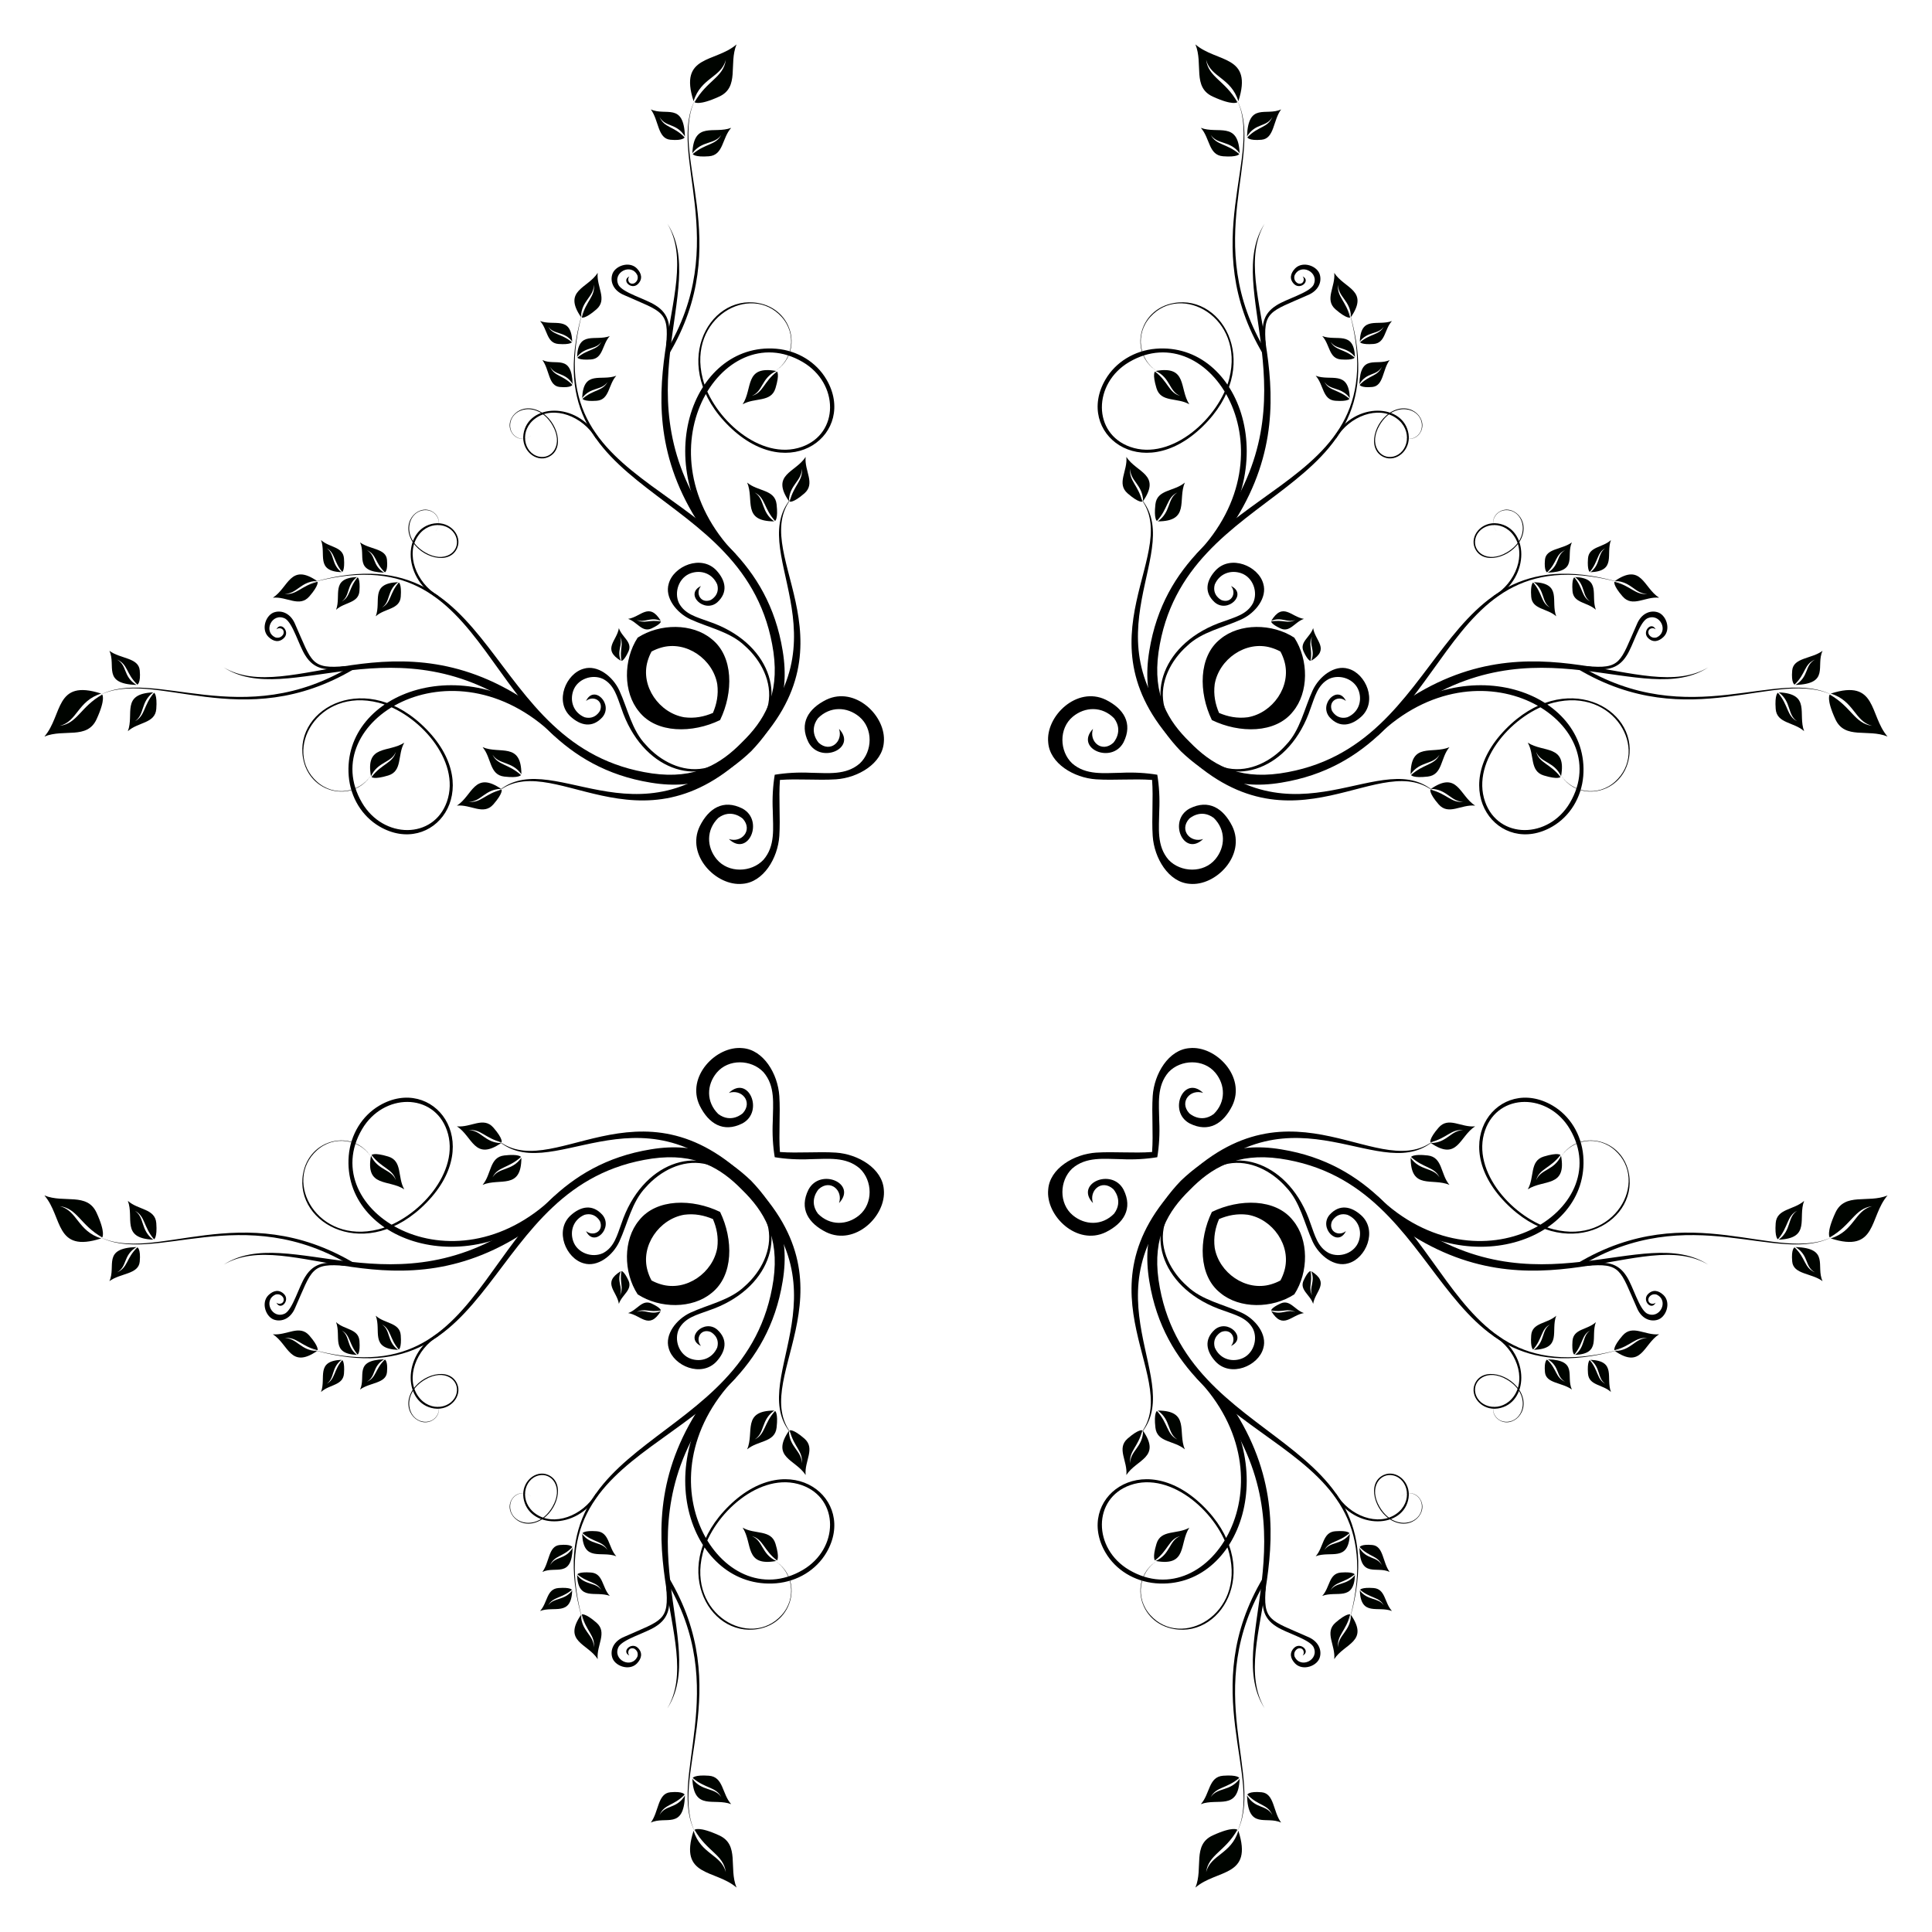 <?xml version="1.0" encoding="UTF-8"?>
<!DOCTYPE svg  PUBLIC '-//W3C//DTD SVG 1.1//EN'  'http://www.w3.org/Graphics/SVG/1.1/DTD/svg11.dtd'>
<svg enable-background="new 0 0 1677.097 1677.097" version="1.1" viewBox="0 0 1677.1 1677.1" xml:space="preserve" xmlns="http://www.w3.org/2000/svg">
<g transform="translate(0 -308.27)">
	<path d="m1025 960.35c20.531 19.66 45.455 34.265 87.249 27.303 154.62-25.143 128.45-222.02 298.22-172.5-169.46-52.246-149.34 142.78-299.45 164.51-37.616 5.28-59.708-8.3-78.15-27.18-18.88-18.442-32.46-40.535-27.18-78.15 21.721-150.1 216.75-129.99 164.51-299.45 49.526 169.77-147.35 143.6-172.5 298.22-6.963 41.793 7.642 66.717 27.302 87.248z"/>
	<path d="m1025 1333.3c-19.66 20.531-34.265 45.455-27.302 87.249 25.143 154.62 222.02 128.45 172.5 298.22 52.246-169.46-142.78-149.34-164.51-299.45-5.28-37.616 8.3-59.708 27.18-78.15 18.442-18.88 40.535-32.46 78.15-27.18 150.1 21.721 129.99 216.75 299.45 164.51-169.77 49.526-143.6-147.35-298.22-172.5-41.793-6.963-66.718 7.642-87.249 27.302z"/>
	<path d="m652.09 1333.3c-20.531-19.66-45.455-34.265-87.249-27.303-154.62 25.143-128.45 222.02-298.22 172.5 169.46 52.246 149.34-142.78 299.45-164.51 37.616-5.28 59.708 8.3 78.15 27.18 18.88 18.442 32.46 40.535 27.18 78.15-21.721 150.1-216.75 129.99-164.51 299.45-49.526-169.77 147.35-143.6 172.5-298.22 6.963-41.793-7.642-66.717-27.302-87.248z"/>
	<path d="m652.09 960.35c19.66-20.531 34.265-45.455 27.303-87.249-25.143-154.62-222.02-128.45-172.5-298.22-52.246 169.46 142.78 149.34 164.51 299.45 5.28 37.616-8.3 59.708-27.18 78.15-18.442 18.88-40.535 32.46-78.15 27.18-150.1-21.721-129.99-216.75-299.45-164.51 169.77-49.526 143.6 147.36 298.22 172.5 41.792 6.963 66.717-7.643 87.248-27.303z"/>
	<path d="m1190.9 947.93c1.725-0.439 3.448-0.838 5.164-1.197 88.923-85.985 207.76-11.548 166.75 58.373-18.547 31.623-62.068 31.887-73.637-0.823-12.699-35.909 25.311-77.386 59.332-86.042 53.029-13.492 83.336 41.55 53.556 68.471-15.034 13.591-37.007 9.774-47.016-5.418 15.534 24.121 53.588 16.095 59.003-15.099 7.555-43.522-55.671-77.756-107.26-24.759-51.838 53.23-5.166 111.16 40.837 84.291 15.13-8.844 25.135-25.082 26.725-43.641 6.094-73.66-104.73-113.69-182.16-39.38-0.467 1.744-0.895 3.486-1.283 5.224z"/>
	<path d="m639.66 794.45c-0.439-1.725-0.838-3.447-1.197-5.164-85.985-88.923-11.548-207.76 58.373-166.75 31.623 18.547 31.887 62.068-0.823 73.637-35.909 12.7-77.386-25.311-86.042-59.332-13.492-53.029 41.55-83.336 68.471-53.556 13.591 15.034 9.774 37.007-5.418 47.016 24.121-15.534 16.095-53.588-15.099-59.003-43.522-7.555-77.756 55.671-24.759 107.26 53.23 51.838 111.16 5.166 84.291-40.837-8.844-15.13-25.082-25.135-43.641-26.725-73.66-6.094-113.69 104.73-39.38 182.16 1.744 0.467 3.486 0.895 5.224 1.283z"/>
	<path d="m486.18 1345.7c-1.725 0.439-3.447 0.838-5.164 1.197-88.923 85.985-207.76 11.548-166.75-58.373 18.547-31.623 62.069-31.887 73.637 0.823 12.7 35.909-25.311 77.386-59.332 86.042-53.029 13.492-83.336-41.55-53.556-68.471 15.034-13.591 37.007-9.774 47.016 5.418-15.534-24.121-53.588-16.095-59.003 15.099-7.555 43.522 55.671 77.756 107.26 24.759 51.838-53.23 5.166-111.16-40.837-84.291-15.13 8.844-25.135 25.082-26.725 43.641-6.094 73.66 104.73 113.69 182.16 39.38 0.467-1.744 0.895-3.486 1.283-5.224z"/>
	<path d="m1037.4 1499.2c0.439 1.725 0.838 3.448 1.197 5.164 85.985 88.923 11.548 207.76-58.373 166.75-31.623-18.547-31.887-62.069 0.823-73.637 35.909-12.7 77.386 25.311 86.042 59.332 13.492 53.029-41.55 83.336-68.471 53.556-13.591-15.034-9.774-37.007 5.418-47.016-24.121 15.534-16.095 53.588 15.099 59.003 43.522 7.555 77.756-55.671 24.759-107.26-53.23-51.838-111.16-5.166-84.291 40.837 8.844 15.13 25.082 25.135 43.641 26.725 73.66 6.094 113.69-104.73 39.38-182.16-1.744-0.468-3.486-0.896-5.224-1.283z"/>
	<path d="m1190.9 1345.7c1.725 0.439 3.448 0.838 5.164 1.197 88.923 85.985 207.76 11.548 166.75-58.373-18.547-31.623-62.068-31.887-73.637 0.823-12.699 35.909 25.311 77.386 59.332 86.042 53.029 13.492 83.336-41.55 53.556-68.471-15.034-13.591-37.007-9.774-47.016 5.418 15.534-24.121 53.588-16.095 59.003 15.099 7.555 43.522-55.671 77.756-107.26 24.759-51.838-53.23-5.166-111.16 40.837-84.291 15.13 8.844 25.135 25.082 26.725 43.641 6.094 73.66-104.73 113.69-182.16 39.38-0.467-1.744-0.895-3.486-1.283-5.224z"/>
	<path d="m1037.4 794.45c0.439-1.725 0.838-3.447 1.197-5.164 85.985-88.923 11.548-207.76-58.373-166.75-31.623 18.547-31.887 62.068 0.823 73.637 35.909 12.7 77.386-25.311 86.042-59.332 13.492-53.029-41.55-83.336-68.471-53.556-13.591 15.034-9.774 37.007 5.418 47.016-24.121-15.534-16.095-53.588 15.099-59.003 43.522-7.555 77.756 55.671 24.759 107.26-53.23 51.838-111.16 5.166-84.291-40.837 8.844-15.13 25.082-25.135 43.641-26.725 73.66-6.094 113.69 104.73 39.38 182.16-1.744 0.467-3.486 0.895-5.224 1.283z"/>
	<path d="m486.18 947.93c-1.725-0.439-3.447-0.838-5.164-1.197-88.923-85.985-207.76-11.548-166.75 58.373 18.547 31.623 62.069 31.887 73.637-0.823 12.7-35.909-25.311-77.386-59.332-86.042-53.029-13.492-83.336 41.55-53.556 68.471 15.034 13.591 37.007 9.774 47.016-5.418-15.534 24.121-53.588 16.095-59.003-15.099-7.555-43.522 55.671-77.756 107.26-24.759 51.838 53.23 5.166 111.16-40.837 84.291-15.13-8.844-25.135-25.082-26.725-43.641-6.094-73.66 104.73-113.69 182.16-39.38 0.467 1.744 0.895 3.486 1.283 5.224z"/>
	<path d="m639.66 1499.2c-0.439 1.725-0.838 3.448-1.197 5.164-85.985 88.923-11.548 207.76 58.373 166.75 31.623-18.547 31.887-62.069-0.823-73.637-35.909-12.7-77.386 25.311-86.042 59.332-13.492 53.029 41.55 83.336 68.471 53.556 13.591-15.034 9.774-37.007-5.418-47.016 24.121 15.534 16.095 53.588-15.099 59.003-43.522 7.555-77.756-55.671-24.759-107.26 53.23-51.838 111.16-5.166 84.291 40.837-8.844 15.13-25.082 25.135-43.641 26.725-73.66 6.094-113.69-104.73-39.38-182.16 1.744-0.468 3.486-0.896 5.224-1.283z"/>
	<path d="m1297.7 827.29c31.416-18.794 28.755-60.629 2.603-64.611-14.214-2.118-24.716 10.768-20.031 21.415 6.735 15.29 31.728 8.253 39.801-7.383 8.92-17.277-7.805-31.825-19.248-23.742-5.641 3.984-6.21 11.664-1.802 16.256-6.703-7.142-0.873-18.903 9.684-18.103 14.556 1.104 20.598 24.177-0.646 36.658-16.818 9.877-30.071-0.409-27.307-11.878 3.174-13.172 22.874-17.103 33.182-2.814 11.417 15.826 2.001 40.993-17.291 52.427l1.055 1.775z"/>
	<path d="m519.02 687.66c-18.794-31.416-60.629-28.755-64.611-2.603-2.118 14.214 10.768 24.716 21.415 20.031 15.29-6.735 8.253-31.728-7.383-39.801-17.277-8.92-31.825 7.806-23.742 19.248 3.985 5.641 11.664 6.21 16.256 1.802-7.142 6.703-18.903 0.873-18.103-9.684 1.104-14.556 24.177-20.598 36.658 0.646 9.877 16.818-0.409 30.071-11.878 27.307-13.172-3.174-17.103-22.874-2.814-33.182 15.826-11.417 40.993-2.001 52.427 17.291l1.775-1.055z"/>
	<path d="m379.39 1466.3c-31.416 18.794-28.755 60.629-2.603 64.611 14.214 2.119 24.716-10.768 20.031-21.415-6.735-15.29-31.728-8.253-39.801 7.383-8.92 17.277 7.806 31.825 19.248 23.742 5.641-3.985 6.21-11.664 1.802-16.256 6.703 7.142 0.873 18.903-9.684 18.103-14.556-1.104-20.598-24.177 0.646-36.658 16.818-9.876 30.071 0.409 27.307 11.878-3.174 13.172-22.874 17.103-33.182 2.814-11.417-15.826-2.001-40.993 17.291-52.427l-1.055-1.775z"/>
	<path d="m1158.1 1606c18.794 31.416 60.63 28.755 64.611 2.603 2.119-14.214-10.768-24.716-21.415-20.031-15.29 6.735-8.253 31.728 7.383 39.801 17.277 8.92 31.825-7.806 23.742-19.248-3.984-5.641-11.664-6.21-16.256-1.802 7.142-6.703 18.903-0.873 18.103 9.684-1.104 14.556-24.177 20.598-36.658-0.646-9.877-16.818 0.409-30.071 11.878-27.307 13.172 3.174 17.103 22.874 2.814 33.182-15.826 11.417-40.993 2.001-52.427-17.291l-1.775 1.055z"/>
	<path d="m1297.7 1466.3c31.416 18.794 28.755 60.629 2.603 64.611-14.214 2.119-24.716-10.768-20.031-21.415 6.735-15.29 31.728-8.253 39.801 7.383 8.92 17.277-7.805 31.825-19.248 23.742-5.641-3.985-6.21-11.664-1.802-16.256-6.703 7.142-0.873 18.903 9.684 18.103 14.556-1.104 20.598-24.177-0.646-36.658-16.818-9.876-30.071 0.409-27.307 11.878 3.174 13.172 22.874 17.103 33.182 2.814 11.417-15.826 2.001-40.993-17.291-52.427l1.055-1.775z"/>
	<path d="m1158.1 687.66c18.794-31.416 60.63-28.755 64.611-2.603 2.119 14.214-10.768 24.716-21.415 20.031-15.29-6.735-8.253-31.728 7.383-39.801 17.277-8.92 31.825 7.806 23.742 19.248-3.984 5.641-11.664 6.21-16.256 1.802 7.142 6.703 18.903 0.873 18.103-9.684-1.104-14.556-24.177-20.598-36.658 0.646-9.877 16.818 0.409 30.071 11.878 27.307 13.172-3.174 17.103-22.874 2.814-33.182-15.826-11.417-40.993-2.001-52.427 17.291l-1.775-1.055z"/>
	<path d="m379.39 827.29c-31.416-18.794-28.755-60.629-2.603-64.611 14.214-2.118 24.716 10.768 20.031 21.415-6.735 15.29-31.728 8.253-39.801-7.383-8.92-17.277 7.806-31.825 19.248-23.742 5.641 3.984 6.21 11.664 1.802 16.256 6.703-7.142 0.873-18.903-9.684-18.103-14.556 1.104-20.598 24.177 0.646 36.658 16.818 9.877 30.071-0.409 27.307-11.878-3.174-13.172-22.874-17.103-33.182-2.814-11.417 15.826-2.001 40.993 17.291 52.427l-1.055 1.775z"/>
	<path d="m519.02 1606c-18.794 31.416-60.629 28.755-64.611 2.603-2.118-14.214 10.768-24.716 21.415-20.031 15.29 6.735 8.253 31.728-7.383 39.801-17.277 8.92-31.825-7.806-23.742-19.248 3.985-5.641 11.664-6.21 16.256-1.802-7.142-6.703-18.903-0.873-18.103 9.684 1.104 14.556 24.177 20.598 36.658-0.646 9.877-16.818-0.409-30.071-11.878-27.307-13.172 3.174-17.103 22.874-2.814 33.182 15.826 11.417 40.993 2.001 52.427-17.291l1.775 1.055z"/>
	<path d="m1058.2 1366.5c-3.245 7.64-4.946 15.798-3.763 24.908 3.642 21.526 26.804 38.241 48.813 31.769 2.913-0.856 5.674-1.993 8.246-3.381 1.387-2.572 2.524-5.333 3.381-8.246 6.472-22.01-10.244-45.171-31.77-48.813-9.109-1.183-17.267 0.517-24.907 3.763zm65.347 65.347c-19.313 12.569-47.577 12.592-64.102-1.123-19.267-15.074-19.03-46.605-7.447-70.426 23.821-11.583 55.353-11.82 70.426 7.447 13.715 16.525 13.692 44.789 1.123 64.102z"/>
	<path d="m618.87 1366.5c-7.64-3.245-15.798-4.946-24.908-3.763-21.526 3.642-38.241 26.804-31.769 48.813 0.857 2.913 1.993 5.674 3.381 8.246 2.572 1.388 5.333 2.524 8.246 3.381 22.01 6.472 45.171-10.244 48.813-31.769 1.183-9.11-0.517-17.268-3.763-24.908zm-65.347 65.347c-12.569-19.313-12.592-47.577 1.123-64.102 15.074-19.267 46.605-19.03 70.426-7.447 11.583 23.821 11.82 55.353-7.447 70.426-16.525 13.715-44.789 13.692-64.102 1.123z"/>
	<path d="m618.87 927.14c3.245-7.64 4.946-15.798 3.763-24.907-3.642-21.526-26.804-38.241-48.813-31.769-2.913 0.856-5.674 1.993-8.246 3.381-1.388 2.572-2.524 5.333-3.381 8.246-6.472 22.01 10.244 45.171 31.769 48.813 9.11 1.182 17.268-0.519 24.908-3.764zm-65.347-65.347c19.313-12.569 47.577-12.592 64.102 1.123 19.267 15.073 19.03 46.605 7.447 70.426-23.821 11.583-55.353 11.82-70.426-7.447-13.715-16.525-13.692-44.789-1.123-64.102z"/>
	<path d="m1058.2 927.14c7.64 3.246 15.798 4.946 24.907 3.763 21.526-3.642 38.241-26.804 31.77-48.813-0.856-2.913-1.993-5.674-3.381-8.246-2.572-1.387-5.333-2.524-8.246-3.381-22.01-6.472-45.171 10.244-48.813 31.769-1.183 9.11 0.518 17.268 3.763 24.908zm65.347-65.347c12.569 19.313 12.592 47.577-1.123 64.102-15.073 19.267-46.605 19.03-70.426 7.447-11.583-23.821-11.82-55.353 7.447-70.426 16.525-13.715 44.789-13.693 64.102-1.123z"/>
	<path d="m1025.5 959.83c97.216 96.627 173.92-5.031 221.4 37.443-46.294-45.296-123.2 51.853-215.29-43.558-95.411-92.086 1.738-169-43.558-215.29 42.474 47.485-59.184 124.19 37.443 221.4z"/>
	<path d="m1025.5 1333.8c-96.627 97.216 5.031 173.92-37.443 221.4 45.296-46.294-51.853-123.2 43.558-215.29 92.086-95.411 169 1.738 215.29-43.558-47.485 42.473-124.19-59.185-221.4 37.443z"/>
	<path d="m651.56 1333.8c-97.216-96.627-173.92 5.031-221.4-37.443 46.294 45.296 123.2-51.853 215.29 43.558 95.411 92.086-1.738 169 43.558 215.29-42.474-47.485 59.184-124.19-37.443-221.4z"/>
	<path d="m651.56 959.83c96.627-97.216-5.031-173.92 37.443-221.4-45.296 46.294 51.853 123.2-43.558 215.29-92.086 95.411-169-1.738-215.29 43.558 47.485-42.474 124.19 59.184 221.4-37.443z"/>
	<path d="m1220.3 926.98c112.85-82.388 206.32-2.809 262.55-39.356-57.237 33.773-150.04-49.899-267.6 32.294l5.044 7.062z"/>
	<path d="m618.71 765.03c-82.388-112.85-2.809-206.32-39.356-262.55 33.773 57.237-49.899 150.04 32.294 267.6l7.062-5.044z"/>
	<path d="m456.76 1366.7c-112.85 82.388-206.32 2.809-262.55 39.356 57.237-33.773 150.04 49.899 267.6-32.294l-5.044-7.062z"/>
	<path d="m1058.4 1528.6c82.388 112.85 2.809 206.32 39.356 262.55-33.773-57.237 49.899-150.04-32.294-267.6l-7.062 5.044z"/>
	<path d="m1220.3 1366.7c112.85 82.388 206.32 2.809 262.55 39.356-57.237-33.773-150.04 49.899-267.6-32.294l5.044-7.062z"/>
	<path d="m1058.4 765.03c82.388-112.85 2.809-206.32 39.356-262.55-33.773 57.237 49.899 150.04-32.294 267.6l-7.062-5.044z"/>
	<path d="m456.76 926.98c-112.85-82.388-206.32-2.809-262.55-39.356 57.237 33.773 150.04-49.899 267.6 32.294l-5.044 7.062z"/>
	<path d="m618.71 1528.6c-82.388 112.85-2.809 206.32-39.356 262.55 33.773-57.237-49.899-150.04 32.294-267.6l7.062 5.044z"/>
	<path d="m1004.6 980.79c1.601 9.716 2.223 20.153 1.706 31.223-0.168 14.981-2.417 30.628 8.168 42.693 10.449 11.024 30.309 11.703 40.516-0.568 8.76-10.531 9.272-25.41-1.39-35.862-11.458-8.526-21.334 0.733-21.292 0.711-8.974 9.912 1.062 21.363 12.115 17.615-16.951 16.111-30.958-16.24-11.684-26.512 16.582-8.297 29.25-0.104 36.972 15.448 12.071 25.062-14.239 52.275-37.103 49.94-18.147-1.325-30.707-22.158-31.991-41.575-1.01-15.775 0.644-32.471-0.528-48.602-16.131-1.172-32.827 0.482-48.602-0.528-19.417-1.285-40.25-13.845-41.575-31.991-2.335-22.864 24.879-49.174 49.94-37.103 15.553 7.722 23.745 20.391 15.448 36.972-10.272 19.274-42.623 5.267-26.512-11.684-3.747 11.053 7.703 21.09 17.616 12.115-0.021 0.042 9.237-9.835 0.711-21.292-10.453-10.662-25.331-10.15-35.862-1.39-12.271 10.207-11.593 30.067-0.568 40.516 12.065 10.585 27.712 8.336 42.693 8.168 11.068-0.517 21.506 0.105 31.222 1.706z"/>
	<path d="m1004.6 1312.8c-9.716 1.601-20.153 2.223-31.223 1.706-14.981-0.168-30.628-2.417-42.693 8.168-11.024 10.449-11.703 30.309 0.568 40.516 10.531 8.76 25.41 9.272 35.862-1.39 8.526-11.458-0.733-21.334-0.711-21.292-9.912-8.974-21.363 1.062-17.616 12.115-16.111-16.951 16.24-30.958 26.512-11.684 8.297 16.582 0.104 29.25-15.448 36.972-25.062 12.071-52.275-14.239-49.94-37.103 1.325-18.147 22.159-30.707 41.575-31.991 15.775-1.01 32.471 0.644 48.602-0.528 1.172-16.131-0.482-32.827 0.528-48.602 1.285-19.417 13.845-40.25 31.991-41.575 22.864-2.335 49.174 24.879 37.103 49.941-7.722 15.552-20.391 23.745-36.972 15.448-19.274-10.272-5.267-42.623 11.684-26.512-11.053-3.747-21.09 7.703-12.115 17.616-0.042-0.021 9.835 9.237 21.292 0.711 10.662-10.453 10.15-25.331 1.39-35.862-10.207-12.271-30.067-11.593-40.516-0.568-10.585 12.065-8.336 27.712-8.168 42.693 0.518 11.067-0.104 21.505-1.705 31.221z"/>
	<path d="m672.52 1312.8c-1.601-9.716-2.223-20.153-1.706-31.223 0.168-14.981 2.417-30.628-8.168-42.693-10.449-11.024-30.309-11.703-40.516 0.568-8.76 10.531-9.272 25.41 1.39 35.862 11.458 8.526 21.334-0.733 21.292-0.711 8.974-9.912-1.062-21.363-12.115-17.616 16.951-16.111 30.958 16.24 11.684 26.512-16.581 8.297-29.25 0.104-36.972-15.448-12.071-25.062 14.239-52.275 37.103-49.941 18.147 1.325 30.707 22.159 31.991 41.575 1.01 15.775-0.644 32.47 0.528 48.602 16.131 1.172 32.827-0.482 48.602 0.528 19.417 1.285 40.25 13.845 41.575 31.991 2.335 22.864-24.879 49.174-49.94 37.103-15.553-7.722-23.745-20.391-15.448-36.972 10.272-19.274 42.623-5.267 26.512 11.684 3.747-11.053-7.703-21.09-17.616-12.115 0.021-0.042-9.237 9.835-0.711 21.292 10.453 10.662 25.331 10.15 35.862 1.39 12.271-10.207 11.593-30.067 0.568-40.516-12.065-10.584-27.712-8.336-42.693-8.168-11.068 0.519-21.506-0.104-31.222-1.704z"/>
	<path d="m672.52 980.79c9.716-1.601 20.153-2.223 31.223-1.706 14.981 0.168 30.628 2.417 42.693-8.168 11.024-10.449 11.703-30.309-0.568-40.516-10.531-8.76-25.41-9.272-35.862 1.39-8.526 11.458 0.733 21.334 0.711 21.292 9.912 8.974 21.363-1.062 17.616-12.115 16.111 16.951-16.24 30.958-26.512 11.684-8.297-16.582-0.104-29.25 15.448-36.972 25.062-12.071 52.275 14.239 49.94 37.103-1.325 18.147-22.159 30.707-41.575 31.991-15.775 1.01-32.471-0.644-48.602 0.528-1.172 16.131 0.482 32.827-0.528 48.602-1.285 19.417-13.845 40.25-31.991 41.575-22.864 2.335-49.174-24.879-37.103-49.94 7.722-15.553 20.391-23.745 36.972-15.448 19.274 10.272 5.267 42.623-11.684 26.512 11.053 3.747 21.09-7.703 12.115-17.615 0.042 0.021-9.835-9.237-21.292-0.711-10.662 10.453-10.15 25.331-1.39 35.862 10.207 12.271 30.067 11.593 40.516 0.568 10.585-12.065 8.336-27.712 8.168-42.693-0.518-11.07 0.104-21.507 1.705-31.223z"/>
	<path d="m1040.4 964.07c30.344 28.568 79.45 12.541 97.277-40.942 3.618-9.696 6.061-20.338 15.883-25.479 9.475-4.505 22.442-1e-3 25.967 10.444 3.025 8.965-0.346 18.68-9.816 22.764-9.504 2.644-13.565-5.779-13.544-5.755-3.317-8.619 5.998-13.502 12.189-8.338-6.915-14.598-23.989 2.764-14.124 14.178 8.621 9.471 18.823 7.343 27.667-0.758 14.012-13.147 3.828-37.227-11.487-41.41-12.023-3.66-25.299 6.641-30.956 18.833-7.247 15.704-10.76 34.56-23.135 47.336-12.322 13.917-31.285 23.883-50.229 20.279-9.27-1.75-17.783-6.161-25.692-11.152z"/>
	<path d="m655.8 944.93c28.568-30.344 12.541-79.45-40.942-97.277-9.696-3.618-20.338-6.061-25.479-15.883-4.505-9.475-1e-3 -22.442 10.444-25.967 8.965-3.025 18.68 0.346 22.764 9.816 2.644 9.504-5.779 13.565-5.755 13.544-8.62 3.317-13.502-5.998-8.338-12.189-14.598 6.915 2.764 23.989 14.178 14.124 9.471-8.621 7.343-18.823-0.758-27.667-13.147-14.012-37.227-3.827-41.41 11.487-3.66 12.023 6.641 25.299 18.833 30.956 15.704 7.247 34.56 10.76 47.336 23.135 13.917 12.322 23.883 31.285 20.279 50.229-1.75 9.269-6.161 17.783-11.152 25.692z"/>
	<path d="m636.66 1329.6c-30.344-28.568-79.45-12.541-97.277 40.942-3.618 9.696-6.061 20.338-15.883 25.479-9.475 4.505-22.442 1e-3 -25.967-10.444-3.025-8.965 0.346-18.68 9.816-22.764 9.504-2.644 13.565 5.779 13.544 5.755 3.317 8.62-5.998 13.502-12.189 8.338 6.915 14.598 23.989-2.764 14.124-14.178-8.621-9.471-18.822-7.343-27.667 0.758-14.012 13.147-3.827 37.227 11.487 41.41 12.023 3.66 25.299-6.641 30.956-18.833 7.247-15.704 10.76-34.56 23.135-47.336 12.322-13.917 31.285-23.883 50.229-20.279 9.27 1.75 17.783 6.161 25.692 11.152z"/>
	<path d="m1021.3 1348.7c-28.568 30.344-12.541 79.45 40.942 97.277 9.696 3.618 20.338 6.061 25.479 15.883 4.505 9.475 1e-3 22.442-10.444 25.967-8.965 3.025-18.68-0.345-22.764-9.816-2.644-9.504 5.779-13.565 5.755-13.544 8.62-3.317 13.502 5.998 8.338 12.189 14.598-6.915-2.764-23.989-14.178-14.124-9.471 8.621-7.343 18.823 0.758 27.667 13.147 14.012 37.227 3.827 41.41-11.487 3.66-12.023-6.641-25.299-18.833-30.956-15.704-7.247-34.56-10.76-47.336-23.135-13.917-12.322-23.883-31.285-20.279-50.229 1.75-9.269 6.161-17.783 11.152-25.692z"/>
	<path d="m1040.4 1329.6c30.344-28.568 79.45-12.541 97.277 40.942 3.618 9.696 6.061 20.338 15.883 25.479 9.475 4.505 22.442 1e-3 25.967-10.444 3.025-8.965-0.346-18.68-9.816-22.764-9.504-2.644-13.565 5.779-13.544 5.755-3.317 8.62 5.998 13.502 12.189 8.338-6.915 14.598-23.989-2.764-14.124-14.178 8.621-9.471 18.823-7.343 27.667 0.758 14.012 13.147 3.828 37.227-11.487 41.41-12.023 3.66-25.299-6.641-30.956-18.833-7.247-15.704-10.76-34.56-23.135-47.336-12.322-13.917-31.285-23.883-50.229-20.279-9.27 1.75-17.783 6.161-25.692 11.152z"/>
	<path d="m1021.3 944.93c-28.568-30.344-12.541-79.45 40.942-97.277 9.696-3.618 20.338-6.061 25.479-15.883 4.505-9.475 1e-3 -22.442-10.444-25.967-8.965-3.025-18.68 0.346-22.764 9.816-2.644 9.504 5.779 13.565 5.755 13.544 8.62 3.317 13.502-5.998 8.338-12.189 14.598 6.915-2.764 23.989-14.178 14.124-9.471-8.621-7.343-18.823 0.758-27.667 13.147-14.012 37.227-3.827 41.41 11.487 3.66 12.023-6.641 25.299-18.833 30.956-15.704 7.247-34.56 10.76-47.336 23.135-13.917 12.322-23.883 31.285-20.279 50.229 1.75 9.269 6.161 17.783 11.152 25.692z"/>
	<path d="m636.66 964.07c-30.344 28.568-79.45 12.541-97.277-40.942-3.618-9.696-6.061-20.338-15.883-25.479-9.475-4.505-22.442-1e-3 -25.967 10.444-3.025 8.965 0.346 18.68 9.816 22.764 9.504 2.644 13.565-5.779 13.544-5.755 3.317-8.619-5.998-13.502-12.189-8.338 6.915-14.598 23.989 2.764 14.124 14.178-8.621 9.471-18.822 7.343-27.667-0.758-14.012-13.147-3.827-37.227 11.487-41.41 12.023-3.66 25.299 6.641 30.956 18.833 7.247 15.704 10.76 34.56 23.135 47.336 12.322 13.917 31.285 23.883 50.229 20.279 9.27-1.75 17.783-6.161 25.692-11.152z"/>
	<path d="m655.8 1348.7c28.568 30.344 12.541 79.45-40.942 97.277-9.696 3.618-20.338 6.061-25.479 15.883-4.505 9.475-1e-3 22.442 10.444 25.967 8.965 3.025 18.68-0.345 22.764-9.816 2.644-9.504-5.779-13.565-5.755-13.544-8.62-3.317-13.502 5.998-8.338 12.189-14.598-6.915 2.764-23.989 14.178-14.124 9.471 8.621 7.343 18.823-0.758 27.667-13.147 14.012-37.227 3.827-41.41-11.487-3.66-12.023 6.641-25.299 18.833-30.956 15.704-7.247 34.56-10.76 47.336-23.135 13.917-12.322 23.883-31.285 20.279-50.229-1.75-9.269-6.161-17.783-11.152-25.692z"/>
	<path d="m1379.3 888.86c14.48 1.209 24.886 1.12 32.872-11.714 5.532-8.641 10.717-27.913 17.417-31.896 11.25-5.714 19.583 11.195 8.478 16.332-4.7 1.441-6.833-2.702-6.822-2.69-1.765-4.25 2.812-6.804 5.963-4.312-3.635-7.182-11.914 1.689-6.851 7.246 4.418 4.606 9.472 3.413 13.772-0.738 6.809-6.732 2.04-19.584-5.643-21.468-6.037-1.667-13.733 1.04-17.63 10.651-14.612 32.866-13.546 39.066-43.905 36.194l2.349 2.395z"/>
	<path d="m580.6 606.09c1.209-14.48 1.12-24.886-11.714-32.872-8.641-5.532-27.913-10.717-31.896-17.417-5.714-11.25 11.195-19.583 16.332-8.478 1.441 4.7-2.702 6.833-2.69 6.822-4.25 1.765-6.804-2.812-4.312-5.963-7.182 3.635 1.69 11.914 7.247 6.851 4.606-4.418 3.413-9.472-0.738-13.772-6.732-6.809-19.584-2.04-21.468 5.643-1.667 6.037 1.04 13.733 10.651 17.63 32.866 14.612 39.066 13.546 36.194 43.905l2.394-2.349z"/>
	<path d="m297.83 1404.8c-14.48-1.209-24.886-1.12-32.872 11.714-5.532 8.641-10.717 27.913-17.417 31.896-11.25 5.714-19.583-11.195-8.478-16.332 4.7-1.441 6.833 2.702 6.822 2.69 1.765 4.25-2.812 6.804-5.963 4.312 3.635 7.182 11.914-1.69 6.851-7.247-4.418-4.605-9.472-3.412-13.772 0.738-6.809 6.732-2.04 19.584 5.643 21.468 6.037 1.667 13.733-1.04 17.63-10.651 14.612-32.866 13.546-39.066 43.905-36.194l-2.349-2.394z"/>
	<path d="m1096.5 1687.5c-1.209 14.48-1.12 24.886 11.714 32.872 8.641 5.532 27.913 10.717 31.896 17.417 5.714 11.25-11.195 19.583-16.332 8.478-1.441-4.7 2.702-6.833 2.69-6.822 4.25-1.765 6.804 2.812 4.312 5.963 7.182-3.635-1.689-11.914-7.246-6.851-4.605 4.418-3.413 9.472 0.738 13.772 6.732 6.809 19.584 2.04 21.468-5.643 1.667-6.037-1.04-13.733-10.651-17.63-32.866-14.612-39.066-13.546-36.194-43.905l-2.395 2.349z"/>
	<path d="m1379.3 1404.8c14.48-1.209 24.886-1.12 32.872 11.714 5.532 8.641 10.717 27.913 17.417 31.896 11.25 5.714 19.583-11.195 8.478-16.332-4.7-1.441-6.833 2.702-6.822 2.69-1.765 4.25 2.812 6.804 5.963 4.312-3.635 7.182-11.914-1.69-6.851-7.247 4.418-4.605 9.472-3.412 13.772 0.738 6.809 6.732 2.04 19.584-5.643 21.468-6.037 1.667-13.733-1.04-17.63-10.651-14.612-32.866-13.546-39.066-43.905-36.194l2.349-2.394z"/>
	<path d="m1096.5 606.09c-1.209-14.48-1.12-24.886 11.714-32.872 8.641-5.532 27.913-10.717 31.896-17.417 5.714-11.25-11.195-19.583-16.332-8.478-1.441 4.7 2.702 6.833 2.69 6.822 4.25 1.765 6.804-2.812 4.312-5.963 7.182 3.635-1.689 11.914-7.246 6.851-4.605-4.418-3.413-9.472 0.738-13.772 6.732-6.809 19.584-2.04 21.468 5.643 1.667 6.037-1.04 13.733-10.651 17.63-32.866 14.612-39.066 13.546-36.194 43.905l-2.395-2.349z"/>
	<path d="m297.83 888.86c-14.48 1.209-24.886 1.12-32.872-11.714-5.532-8.641-10.717-27.913-17.417-31.896-11.25-5.714-19.583 11.195-8.478 16.332 4.7 1.441 6.833-2.702 6.822-2.69 1.765-4.25-2.812-6.804-5.963-4.312 3.635-7.182 11.914 1.689 6.851 7.246-4.418 4.606-9.472 3.413-13.772-0.738-6.809-6.732-2.04-19.584 5.643-21.468 6.037-1.667 13.733 1.04 17.63 10.651 14.612 32.866 13.546 39.066 43.905 36.194l-2.349 2.395z"/>
	<path d="m580.6 1687.5c1.209 14.48 1.12 24.886-11.714 32.872-8.641 5.532-27.913 10.717-31.896 17.417-5.714 11.25 11.195 19.583 16.332 8.478 1.441-4.7-2.702-6.833-2.69-6.822-4.25-1.765-6.804 2.812-4.312 5.963-7.182-3.635 1.69-11.914 7.247-6.851 4.606 4.418 3.413 9.472-0.738 13.772-6.732 6.809-19.584 2.04-21.468-5.643-1.667-6.037 1.04-13.733 10.651-17.63 32.866-14.612 39.066-13.546 36.194-43.905l2.394 2.349z"/>
	<path d="m1369.3 888.78c97.799 58.455 173.99-1.238 221.95 23.276-47.628-25.606-124.04 32.628-220.21-26.151l-1.738 2.875z"/>
	<path d="m580.51 616.02c58.455-97.799-1.238-173.99 23.275-221.95-25.606 47.628 32.629 124.04-26.151 220.21l2.876 1.738z"/>
	<path d="m307.75 1404.9c-97.799-58.455-173.99 1.238-221.95-23.276 47.628 25.606 124.04-32.629 220.21 26.151l1.738-2.875z"/>
	<path d="m1096.6 1677.6c-58.455 97.8 1.238 173.99-23.276 221.95 25.606-47.628-32.629-124.04 26.151-220.21l-2.875-1.738z"/>
	<path d="m1369.3 1404.9c97.799-58.455 173.99 1.238 221.95-23.276-47.628 25.606-124.04-32.629-220.21 26.151l-1.738-2.875z"/>
	<path d="m1096.6 616.02c-58.455-97.799 1.238-173.99-23.276-221.95 25.606 47.628-32.629 124.04 26.151 220.21l-2.875 1.738z"/>
	<path d="m307.75 888.78c-97.799 58.455-173.99-1.238-221.95 23.276 47.628-25.606 124.04 32.628 220.21-26.151l1.738 2.875z"/>
	<path d="m580.51 1677.6c58.455 97.8-1.238 173.99 23.275 221.95-25.606-47.628 32.629-124.04-26.151-220.21l2.876-1.738z"/>
	<path d="m1364.5 779.08c-5.396 11.579 5.847 25.36-20.865 26.283 10.671-6.588 6.848-15.018 15.035-19.538-8.579 3.639-6.883 10.837-15.726 19.288 0 0-2.731-1.042-1.819-10.962s14.913-8.796 23.375-15.071z" fill="#000400"/>
	<path d="m470.82 620.82c11.579 5.396 25.36-5.847 26.283 20.865-6.588-10.671-15.018-6.848-19.538-15.035 3.639 8.579 10.837 6.883 19.288 15.726 0 0-1.042 2.731-10.962 1.819s-8.797-14.913-15.071-23.375z" fill="#000400"/>
	<path d="m312.55 1514.5c5.396-11.579-5.847-25.36 20.865-26.283-10.671 6.588-6.848 15.018-15.035 19.538 8.579-3.639 6.883-10.837 15.726-19.288 0 0 2.731 1.042 1.819 10.962s-14.913 8.796-23.375 15.071z" fill="#000400"/>
	<path d="m1206.3 1672.8c-11.579-5.396-25.36 5.847-26.283-20.865 6.588 10.671 15.018 6.848 19.538 15.035-3.638-8.579-10.837-6.884-19.288-15.726 0 0 1.042-2.731 10.962-1.819 9.92 0.911 8.797 14.913 15.071 23.375z" fill="#000400"/>
	<path d="m1364.5 1514.5c-5.396-11.579 5.847-25.36-20.865-26.283 10.671 6.588 6.848 15.018 15.035 19.538-8.579-3.639-6.883-10.837-15.726-19.288 0 0-2.731 1.042-1.819 10.962s14.913 8.796 23.375 15.071z" fill="#000400"/>
	<path d="m1206.3 620.82c-11.579 5.396-25.36-5.847-26.283 20.865 6.588-10.671 15.018-6.848 19.538-15.035-3.638 8.579-10.837 6.883-19.288 15.726 0 0 1.042 2.731 10.962 1.819s8.797-14.913 15.071-23.375z" fill="#000400"/>
	<path d="m312.55 779.08c5.396 11.579-5.847 25.36 20.865 26.283-10.671-6.588-6.848-15.018-15.035-19.538 8.579 3.639 6.883 10.837 15.726 19.288 0 0 2.731-1.042 1.819-10.962s-14.913-8.796-23.375-15.071z" fill="#000400"/>
	<path d="m470.82 1672.8c11.579-5.396 25.36 5.847 26.283-20.865-6.588 10.671-15.018 6.848-19.538 15.035 3.639-8.579 10.837-6.884 19.288-15.726 0 0-1.042-2.731-10.962-1.819-9.92 0.911-8.797 14.913-15.071 23.375z" fill="#000400"/>
	<path d="m1398.4 777.08c-4.592 12.282 4.985 26.946-17.785 27.927 9.095-7 5.837-15.957 12.815-20.761-7.313 3.866-5.867 11.515-13.404 20.495 0 0-2.328-1.107-1.55-11.647 0.777-10.54 12.712-9.346 19.924-16.014z" fill="#000400"/>
	<path d="m468.81 586.94c12.282 4.592 26.946-4.985 27.927 17.785-7-9.095-15.957-5.837-20.761-12.815 3.866 7.313 11.515 5.867 20.495 13.404 0 0-1.107 2.328-11.647 1.55s-9.347-12.711-16.014-19.924z" fill="#000400"/>
	<path d="m278.68 1516.6c4.592-12.282-4.985-26.946 17.785-27.927-9.095 7-5.837 15.957-12.815 20.761 7.313-3.866 5.867-11.515 13.404-20.495 0 0 2.328 1.107 1.55 11.647s-12.712 9.347-19.924 16.014z" fill="#000400"/>
	<path d="m1208.3 1706.7c-12.282-4.592-26.946 4.985-27.927-17.785 7 9.095 15.957 5.837 20.761 12.815-3.866-7.313-11.515-5.867-20.495-13.404 0 0 1.107-2.328 11.647-1.55 10.54 0.777 9.346 12.712 16.014 19.924z" fill="#000400"/>
	<path d="m1398.4 1516.6c-4.592-12.282 4.985-26.946-17.785-27.927 9.095 7 5.837 15.957 12.815 20.761-7.313-3.866-5.867-11.515-13.404-20.495 0 0-2.328 1.107-1.55 11.647 0.777 10.541 12.712 9.347 19.924 16.014z" fill="#000400"/>
	<path d="m1208.3 586.94c-12.282 4.592-26.946-4.985-27.927 17.785 7-9.095 15.957-5.837 20.761-12.815-3.866 7.313-11.515 5.867-20.495 13.404 0 0 1.107 2.328 11.647 1.55 10.54-0.777 9.346-12.711 16.014-19.924z" fill="#000400"/>
	<path d="m278.68 777.08c4.592 12.282-4.985 26.946 17.785 27.927-9.095-7-5.837-15.957-12.815-20.761 7.313 3.866 5.867 11.515 13.404 20.495 0 0 2.328-1.107 1.55-11.647-0.777-10.54-12.712-9.346-19.924-16.014z" fill="#000400"/>
	<path d="m468.81 1706.7c12.282-4.592 26.946 4.985 27.927-17.785-7 9.095-15.957 5.837-20.761 12.815 3.866-7.313 11.515-5.867 20.495-13.404 0 0-1.107-2.328-11.647-1.55s-9.347 12.712-16.014 19.924z" fill="#000400"/>
	<path d="m1350.9 843.25c-4.999-13.02 5.424-28.592-19.382-29.633 9.912 7.427 6.361 16.932 13.966 22.029-7.969-4.102-6.394-12.218-14.608-21.746 0 0-2.537 1.175-1.69 12.359s13.853 9.917 21.714 16.991z" fill="#000400"/>
	<path d="m534.98 634.44c-13.02 4.999-28.592-5.424-29.633 19.382 7.427-9.912 16.932-6.361 22.029-13.966-4.102 7.969-12.218 6.394-21.746 14.608 0 0 1.175 2.537 12.359 1.69 11.183-0.847 9.916-13.854 16.991-21.714z" fill="#000400"/>
	<path d="m326.17 1450.4c4.999 13.02-5.424 28.592 19.382 29.633-9.912-7.427-6.361-16.932-13.966-22.029 7.969 4.102 6.394 12.218 14.608 21.746 0 0 2.537-1.175 1.69-12.359-0.847-11.183-13.853-9.916-21.714-16.991z" fill="#000400"/>
	<path d="m1142.1 1659.2c13.02-4.999 28.592 5.424 29.633-19.382-7.427 9.912-16.932 6.361-22.029 13.966 4.102-7.969 12.218-6.394 21.746-14.608 0 0-1.175-2.537-12.359-1.69-11.183 0.848-9.916 13.854-16.991 21.714z" fill="#000400"/>
	<path d="m1350.9 1450.4c-4.999 13.02 5.424 28.592-19.382 29.633 9.912-7.427 6.361-16.932 13.966-22.029-7.969 4.102-6.394 12.218-14.608 21.746 0 0-2.537-1.175-1.69-12.359 0.847-11.183 13.853-9.916 21.714-16.991z" fill="#000400"/>
	<path d="m1142.1 634.44c13.02 4.999 28.592-5.424 29.633 19.382-7.427-9.912-16.932-6.361-22.029-13.966 4.102 7.969 12.218 6.394 21.746 14.608 0 0-1.175 2.537-12.359 1.69-11.183-0.847-9.916-13.854-16.991-21.714z" fill="#000400"/>
	<path d="m326.17 843.25c4.999-13.02-5.424-28.592 19.382-29.633-9.912 7.427-6.361 16.932-13.966 22.029 7.969-4.102 6.394-12.218 14.608-21.746 0 0 2.537 1.175 1.69 12.359s-13.853 9.917-21.714 16.991z" fill="#000400"/>
	<path d="m534.98 1659.2c-13.02-4.999-28.592 5.424-29.633-19.382 7.427 9.912 16.932 6.361 22.029 13.966-4.102-7.969-12.218-6.394-21.746-14.608 0 0 1.175-2.537 12.359-1.69 11.183 0.848 9.916 13.854 16.991 21.714z" fill="#000400"/>
	<path d="m1385.3 837.59c-4.672-12.497 5.06-27.418-18.096-28.416 9.254 7.122 5.939 16.236 13.039 21.124-7.441-3.934-5.97-11.717-13.639-20.853 0 0-2.369 1.126-1.578 11.851s12.935 9.51 20.274 16.294z" fill="#000400"/>
	<path d="m529.33 600.02c-12.497 4.672-27.418-5.06-28.416 18.096 7.122-9.254 16.236-5.939 21.124-13.039-3.934 7.441-11.717 5.97-20.853 13.639 0 0 1.126 2.369 11.851 1.578 10.725-0.792 9.51-12.935 16.294-20.274z" fill="#000400"/>
	<path d="m291.75 1456c4.672 12.497-5.06 27.418 18.096 28.416-9.254-7.122-5.939-16.236-13.039-21.124 7.441 3.934 5.97 11.717 13.639 20.853 0 0 2.369-1.126 1.578-11.851-0.792-10.725-12.935-9.51-20.274-16.294z" fill="#000400"/>
	<path d="m1147.8 1693.6c12.497-4.672 27.418 5.06 28.416-18.096-7.122 9.254-16.236 5.939-21.124 13.039 3.934-7.441 11.717-5.97 20.853-13.639 0 0-1.126-2.369-11.851-1.578-10.725 0.792-9.51 12.935-16.294 20.274z" fill="#000400"/>
	<path d="m1385.3 1456c-4.672 12.497 5.06 27.418-18.096 28.416 9.254-7.122 5.939-16.236 13.039-21.124-7.441 3.934-5.97 11.717-13.639 20.853 0 0-2.369-1.126-1.578-11.851 0.792-10.725 12.935-9.51 20.274-16.294z" fill="#000400"/>
	<path d="m1147.8 600.02c12.497 4.672 27.418-5.06 28.416 18.096-7.122-9.254-16.236-5.939-21.124-13.039 3.934 7.441 11.717 5.97 20.853 13.639 0 0-1.126 2.369-11.851 1.578-10.725-0.792-9.51-12.935-16.294-20.274z" fill="#000400"/>
	<path d="m291.75 837.59c4.672-12.497-5.06-27.418 18.096-28.416-9.254 7.122-5.939 16.236-13.039 21.124 7.441-3.934 5.97-11.717 13.639-20.853 0 0 2.369 1.126 1.578 11.851s-12.935 9.51-20.274 16.294z" fill="#000400"/>
	<path d="m529.33 1693.6c-12.497-4.672-27.418 5.06-28.416-18.096 7.122 9.254 16.236 5.939 21.124 13.039-3.934-7.441-11.717-5.97-20.853-13.639 0 0 1.126-2.369 11.851-1.578 10.725 0.792 9.51 12.935 16.294 20.274z" fill="#000400"/>
	<path d="m1440.2 827.12c-13.679-8.787-15.057-30.459-38.396-14.527 14.229 0.198 17.644 11.512 28.14 11.101-10.132 1.59-14.376-7.078-28.527-10.399 0 0-1.49 2.828 7.108 12.717 8.598 9.89 19.562-0.157 31.675 1.108z" fill="#000400"/>
	<path d="m518.85 545.12c-8.787 13.679-30.459 15.057-14.527 38.396 0.198-14.229 11.512-17.644 11.1-28.14 1.591 10.132-7.078 14.376-10.399 28.527 0 0 2.828 1.49 12.717-7.108 9.89-8.598-0.157-19.562 1.109-31.675z" fill="#000400"/>
	<path d="m236.85 1466.5c13.679 8.787 15.057 30.459 38.396 14.527-14.229-0.198-17.644-11.511-28.14-11.1 10.132-1.59 14.376 7.078 28.527 10.399 0 0 1.49-2.828-7.108-12.717-8.598-9.89-19.562 0.157-31.675-1.109z" fill="#000400"/>
	<path d="m1158.2 1748.5c8.787-13.679 30.459-15.057 14.527-38.396-0.198 14.229-11.511 17.644-11.1 28.14-1.59-10.132 7.078-14.376 10.399-28.527 0 0-2.828-1.49-12.717 7.109-9.89 8.598 0.157 19.562-1.109 31.674z" fill="#000400"/>
	<path d="m1440.2 1466.5c-13.679 8.787-15.057 30.459-38.396 14.527 14.229-0.198 17.644-11.511 28.14-11.1-10.132-1.59-14.376 7.078-28.527 10.399 0 0-1.49-2.828 7.108-12.717 8.598-9.89 19.562 0.157 31.675-1.109z" fill="#000400"/>
	<path d="m1158.2 545.12c8.787 13.679 30.459 15.057 14.527 38.396-0.198-14.229-11.511-17.644-11.1-28.14-1.59 10.132 7.078 14.376 10.399 28.527 0 0-2.828 1.49-12.717-7.108s0.157-19.562-1.109-31.675z" fill="#000400"/>
	<path d="m236.85 827.12c13.679-8.787 15.057-30.459 38.396-14.527-14.229 0.198-17.644 11.512-28.14 11.101 10.132 1.59 14.376-7.078 28.527-10.399 0 0 1.49 2.828-7.108 12.717-8.598 9.89-19.562-0.157-31.675 1.108z" fill="#000400"/>
	<path d="m518.85 1748.5c-8.787-13.679-30.459-15.057-14.527-38.396 0.198 14.229 11.512 17.644 11.1 28.14 1.591-10.132-7.078-14.376-10.399-28.527 0 0 2.828-1.49 12.717 7.109 9.89 8.598-0.157 19.562 1.109 31.674z" fill="#000400"/>
	<path d="m1280.5 1007.6c-13.679-8.787-15.057-30.459-38.396-14.527 14.229 0.198 17.644 11.512 28.14 11.101-10.132 1.59-14.376-7.078-28.527-10.399 0 0-1.49 2.828 7.108 12.717s19.562-0.157 31.675 1.108z" fill="#000400"/>
	<path d="m699.35 704.9c-8.787 13.679-30.459 15.057-14.527 38.396 0.198-14.229 11.512-17.644 11.1-28.14 1.591 10.132-7.078 14.376-10.399 28.527 0 0 2.828 1.49 12.717-7.108 9.891-8.598-0.156-19.563 1.109-31.675z" fill="#000400"/>
	<path d="m396.63 1286c13.679 8.787 15.057 30.459 38.396 14.527-14.229-0.198-17.644-11.511-28.14-11.1 10.132-1.59 14.376 7.078 28.527 10.399 0 0 1.49-2.828-7.108-12.717-8.598-9.89-19.562 0.157-31.675-1.109z" fill="#000400"/>
	<path d="m977.75 1588.7c8.787-13.679 30.459-15.057 14.527-38.396-0.198 14.229-11.512 17.644-11.1 28.14-1.591-10.132 7.078-14.376 10.399-28.527 0 0-2.828-1.49-12.717 7.108-9.891 8.599 0.156 19.563-1.109 31.675z" fill="#000400"/>
	<path d="m1280.5 1286c-13.679 8.787-15.057 30.459-38.396 14.527 14.229-0.198 17.644-11.511 28.14-11.1-10.132-1.59-14.376 7.078-28.527 10.399 0 0-1.49-2.828 7.108-12.717 8.598-9.89 19.562 0.157 31.675-1.109z" fill="#000400"/>
	<path d="m977.75 704.9c8.787 13.679 30.459 15.057 14.527 38.396-0.198-14.229-11.512-17.644-11.1-28.14-1.591 10.132 7.078 14.376 10.399 28.527 0 0-2.828 1.49-12.717-7.108-9.891-8.598 0.156-19.563-1.109-31.675z" fill="#000400"/>
	<path d="m396.63 1007.6c13.679-8.787 15.057-30.459 38.396-14.527-14.229 0.198-17.644 11.512-28.14 11.101 10.132 1.59 14.376-7.078 28.527-10.399 0 0 1.49 2.828-7.108 12.717s-19.562-0.157-31.675 1.108z" fill="#000400"/>
	<path d="m699.35 1588.7c-8.787-13.679-30.459-15.057-14.527-38.396 0.198 14.229 11.512 17.644 11.1 28.14 1.591-10.132-7.078-14.376-10.399-28.527 0 0 2.828-1.49 12.717 7.108 9.891 8.599-0.156 19.563 1.109 31.675z" fill="#000400"/>
	<path d="m1258.2 956.87c-14.974 6.333-33.642-4.747-33.663 23.497 8.194-11.634 19.461-8.068 25.046-16.964-4.406 9.262-13.957 7.872-24.685 17.68 0 0 1.493 2.826 14.51 1.31 13.016-1.517 10.911-16.239 18.792-25.523z" fill="#000400"/>
	<path d="m648.6 727.19c6.333 14.974-4.747 33.642 23.497 33.663-11.634-8.194-8.068-19.461-16.964-25.046 9.262 4.406 7.872 13.957 17.68 24.685 0 0 2.826-1.493 1.31-14.51-1.517-13.017-16.239-10.911-25.523-18.792z" fill="#000400"/>
	<path d="m418.93 1336.8c14.974-6.333 33.642 4.747 33.663-23.497-8.194 11.634-19.461 8.068-25.046 16.964 4.406-9.262 13.957-7.872 24.685-17.68 0 0-1.493-2.826-14.51-1.31-13.016 1.517-10.911 16.238-18.792 25.523z" fill="#000400"/>
	<path d="m1028.5 1566.4c-6.333-14.974 4.747-33.642-23.497-33.663 11.634 8.194 8.068 19.461 16.964 25.046-9.262-4.406-7.872-13.957-17.68-24.685 0 0-2.826 1.494-1.31 14.51 1.517 13.016 16.239 10.911 25.523 18.792z" fill="#000400"/>
	<path d="m1258.2 1336.8c-14.974-6.333-33.642 4.747-33.663-23.497 8.194 11.634 19.461 8.068 25.046 16.964-4.406-9.262-13.957-7.872-24.685-17.68 0 0 1.493-2.826 14.51-1.31s10.911 16.238 18.792 25.523z" fill="#000400"/>
	<path d="m1028.5 727.19c-6.333 14.974 4.747 33.642-23.497 33.663 11.634-8.194 8.068-19.461 16.964-25.046-9.262 4.406-7.872 13.957-17.68 24.685 0 0-2.826-1.493-1.31-14.51 1.517-13.017 16.239-10.911 25.523-18.792z" fill="#000400"/>
	<path d="m418.93 956.87c14.974 6.333 33.642-4.747 33.663 23.497-8.194-11.634-19.461-8.068-25.046-16.964 4.406 9.262 13.957 7.872 24.685 17.68 0 0-1.493 2.826-14.51 1.31-13.016-1.517-10.911-16.239-18.792-25.523z" fill="#000400"/>
	<path d="m648.6 1566.4c6.333-14.974-4.747-33.642 23.497-33.663-11.634 8.194-8.068 19.461-16.964 25.046 9.262-4.406 7.872-13.957 17.68-24.685 0 0 2.826 1.494 1.31 14.51-1.517 13.016-16.239 10.911-25.523 18.792z" fill="#000400"/>
	<path d="m1139.9 853.51c1.67 11.141 14.968 18.172-1.721 28.394 3.916-9.05-2.266-14.421 0.975-20.939-3.882 5.953 0.392 11.097-1.528 20.984 0 0-2.21 0.139-6.02-8.104-3.809-8.242 5.655-12.32 8.294-20.335z" fill="#000400"/>
	<path d="m545.24 845.5c11.141-1.67 18.172-14.968 28.394 1.721-9.05-3.916-14.421 2.266-20.939-0.975 5.953 3.883 11.097-0.392 20.984 1.528 0 0 0.139 2.21-8.104 6.02-8.242 3.81-12.319-5.654-20.335-8.294z" fill="#000400"/>
	<path d="m537.23 1440.1c-1.67-11.141-14.968-18.172 1.721-28.394-3.916 9.05 2.266 14.421-0.975 20.938 3.883-5.953-0.391-11.097 1.528-20.984 0 0 2.21-0.139 6.019 8.104 3.81 8.244-5.654 12.321-8.293 20.336z" fill="#000400"/>
	<path d="m1131.9 1448.1c-11.141 1.67-18.172 14.968-28.394-1.721 9.05 3.916 14.422-2.266 20.939 0.975-5.953-3.883-11.097 0.391-20.984-1.528 0 0-0.139-2.21 8.104-6.019 8.242-3.81 12.319 5.653 20.335 8.293z" fill="#000400"/>
	<path d="m1139.9 1440.1c1.67-11.141 14.968-18.172-1.721-28.394 3.916 9.05-2.266 14.421 0.975 20.938-3.882-5.953 0.392-11.097-1.528-20.984 0 0-2.21-0.139-6.02 8.104-3.809 8.244 5.655 12.321 8.294 20.336z" fill="#000400"/>
	<path d="m1131.9 845.5c-11.141-1.67-18.172-14.968-28.394 1.721 9.05-3.916 14.422 2.266 20.939-0.975-5.953 3.883-11.097-0.392-20.984 1.528 0 0-0.139 2.21 8.104 6.02 8.242 3.81 12.319-5.654 20.335-8.294z" fill="#000400"/>
	<path d="m537.23 853.51c-1.67 11.141-14.968 18.172 1.721 28.394-3.916-9.05 2.266-14.421-0.975-20.939 3.883 5.953-0.391 11.097 1.528 20.984 0 0 2.21 0.139 6.019-8.104 3.81-8.242-5.654-12.32-8.293-20.335z" fill="#000400"/>
	<path d="m545.24 1448.1c11.141 1.67 18.172 14.968 28.394-1.721-9.05 3.916-14.421-2.266-20.939 0.975 5.953-3.883 11.097 0.391 20.984-1.528 0 0 0.139-2.21-8.104-6.019-8.242-3.81-12.319 5.653-20.335 8.293z" fill="#000400"/>
	<path d="m1326.2 952.95c13.594 8.918 33.95 1.356 28.897 29.159-5.972-12.916-17.696-11.431-21.593-21.186 2.671 9.902 12.317 10.25 21.109 21.825 0 0-1.977 2.512-14.509-1.317-12.533-3.828-7.818-17.933-13.904-28.481z" fill="#000400"/>
	<path d="m644.68 659.21c8.918-13.594 1.356-33.95 29.159-28.897-12.916 5.972-11.431 17.696-21.186 21.593 9.902-2.671 10.25-12.317 21.825-21.109 0 0 2.511 1.977-1.317 14.509s-17.932 7.818-28.481 13.904z" fill="#000400"/>
	<path d="m350.94 1340.7c-13.594-8.918-33.95-1.356-28.897-29.159 5.972 12.916 17.696 11.431 21.593 21.186-2.671-9.902-12.317-10.25-21.109-21.825 0 0 1.977-2.511 14.509 1.317 12.533 3.828 7.819 17.932 13.904 28.481z" fill="#000400"/>
	<path d="m1032.4 1634.4c-8.918 13.594-1.356 33.95-29.159 28.897 12.916-5.972 11.431-17.696 21.186-21.593-9.902 2.671-10.251 12.317-21.825 21.109 0 0-2.511-1.976 1.317-14.509s17.932-7.818 28.481-13.904z" fill="#000400"/>
	<path d="m1326.2 1340.7c13.594-8.918 33.95-1.356 28.897-29.159-5.972 12.916-17.696 11.431-21.593 21.186 2.671-9.902 12.317-10.25 21.109-21.825 0 0-1.977-2.511-14.509 1.317-12.533 3.828-7.818 17.932-13.904 28.481z" fill="#000400"/>
	<path d="m1032.4 659.21c-8.918-13.594-1.356-33.95-29.159-28.897 12.916 5.972 11.431 17.696 21.186 21.593-9.902-2.671-10.251-12.317-21.825-21.109 0 0-2.511 1.977 1.317 14.509s17.932 7.818 28.481 13.904z" fill="#000400"/>
	<path d="m350.94 952.95c-13.594 8.918-33.95 1.356-28.897 29.159 5.972-12.916 17.696-11.431 21.593-21.186-2.671 9.902-12.317 10.25-21.109 21.825 0 0 1.977 2.512 14.509-1.317 12.533-3.828 7.819-17.933 13.904-28.481z" fill="#000400"/>
	<path d="m644.68 1634.4c8.918 13.594 1.356 33.95 29.159 28.897-12.916-5.972-11.431-17.696-21.186-21.593 9.902 2.671 10.25 12.317 21.825 21.109 0 0 2.511-1.976-1.317-14.509s-17.932-7.818-28.481-13.904z" fill="#000400"/>
	<path d="m1582.1 873.22c-6.082 13.05 6.59 28.581-23.515 29.621 12.026-7.424 7.718-16.925 16.944-22.02-9.669 4.101-7.758 12.214-17.723 21.738 0 0-3.078-1.174-2.05-12.354s16.808-9.913 26.344-16.985z" fill="#000400"/>
	<path d="m564.95 403.23c13.05 6.082 28.581-6.59 29.621 23.515-7.424-12.026-16.925-7.718-22.02-16.944 4.101 9.669 12.214 7.758 21.738 17.723 0 0-1.174 3.078-12.354 2.05-11.18-1.027-9.913-16.807-16.985-26.344z" fill="#000400"/>
	<path d="m94.961 1420.4c6.082-13.05-6.59-28.581 23.515-29.621-12.026 7.425-7.718 16.925-16.944 22.02 9.669-4.101 7.758-12.214 17.723-21.738 0 0 3.078 1.174 2.05 12.354s-16.808 9.913-26.344 16.985z" fill="#000400"/>
	<path d="m1112.1 1890.4c-13.05-6.082-28.581 6.59-29.621-23.515 7.425 12.026 16.925 7.718 22.02 16.944-4.101-9.669-12.214-7.758-21.738-17.723 0 0 1.174-3.078 12.354-2.05s9.913 16.808 16.985 26.344z" fill="#000400"/>
	<path d="m1582.1 1420.4c-6.082-13.05 6.59-28.581-23.515-29.621 12.026 7.425 7.718 16.925 16.944 22.02-9.669-4.101-7.758-12.214-17.723-21.738 0 0-3.078 1.174-2.05 12.354s16.808 9.913 26.344 16.985z" fill="#000400"/>
	<path d="m1112.1 403.23c-13.05 6.082-28.581-6.59-29.621 23.515 7.425-12.026 16.925-7.718 22.02-16.944-4.101 9.669-12.214 7.758-21.738 17.723 0 0 1.174 3.078 12.354 2.05 11.18-1.027 9.913-16.807 16.985-26.344z" fill="#000400"/>
	<path d="m94.961 873.22c6.082 13.05-6.59 28.581 23.515 29.621-12.026-7.424-7.718-16.925-16.944-22.02 9.669 4.101 7.758 12.214 17.723 21.738 0 0 3.078-1.174 2.05-12.354s-16.808-9.913-26.344-16.985z" fill="#000400"/>
	<path d="m564.95 1890.4c13.05-6.082 28.581 6.59 29.621-23.515-7.424 12.026-16.925 7.718-22.02 16.944 4.101-9.669 12.214-7.758 21.738-17.723 0 0-1.174-3.078-12.354-2.05s-9.913 16.808-16.985 26.344z" fill="#000400"/>
	<path d="m1566.1 942.98c-5.682-14.799 6.165-32.502-22.032-33.685 11.267 8.443 7.231 19.247 15.875 25.041-9.059-4.663-7.269-13.889-16.605-24.72 0 0-2.884 1.335-1.921 14.049 0.963 12.713 15.748 11.273 24.683 19.315z" fill="#000400"/>
	<path d="m634.71 419.24c-14.799 5.682-32.502-6.165-33.685 22.032 8.443-11.267 19.247-7.231 25.041-15.875-4.663 9.059-13.889 7.268-24.72 16.605 0 0 1.335 2.884 14.049 1.921 12.714-0.964 11.273-15.748 19.315-24.683z" fill="#000400"/>
	<path d="m110.98 1350.7c5.682 14.799-6.165 32.502 22.032 33.685-11.267-8.443-7.231-19.247-15.875-25.041 9.059 4.663 7.269 13.889 16.605 24.72 0 0 2.884-1.335 1.921-14.048-0.963-12.715-15.748-11.275-24.683-19.316z" fill="#000400"/>
	<path d="m1042.4 1874.4c14.799-5.682 32.502 6.165 33.685-22.032-8.443 11.267-19.247 7.231-25.041 15.875 4.663-9.059 13.889-7.268 24.72-16.605 0 0-1.335-2.884-14.049-1.921-12.713 0.963-11.273 15.748-19.315 24.683z" fill="#000400"/>
	<path d="m1566.1 1350.7c-5.682 14.799 6.165 32.502-22.032 33.685 11.267-8.443 7.231-19.247 15.875-25.041-9.059 4.663-7.269 13.889-16.605 24.72 0 0-2.884-1.335-1.921-14.048 0.963-12.715 15.748-11.275 24.683-19.316z" fill="#000400"/>
	<path d="m1042.4 419.24c14.799 5.682 32.502-6.165 33.685 22.032-8.443-11.267-19.247-7.231-25.041-15.875 4.663 9.059 13.889 7.268 24.72 16.605 0 0-1.335 2.884-14.049 1.921-12.713-0.964-11.273-15.748-19.315-24.683z" fill="#000400"/>
	<path d="m110.98 942.98c5.682-14.799-6.165-32.502 22.032-33.685-11.267 8.443-7.231 19.247-15.875 25.041 9.059-4.663 7.269-13.889 16.605-24.72 0 0 2.884 1.335 1.921 14.049-0.963 12.713-15.748 11.273-24.683 19.315z" fill="#000400"/>
	<path d="m634.71 1874.4c-14.799-5.682-32.502 6.165-33.685-22.032 8.443 11.267 19.247 7.231 25.041 15.875-4.663-9.059-13.889-7.268-24.72-16.605 0 0 1.335-2.884 14.049-1.921s11.273 15.748 19.315 24.683z" fill="#000400"/>
	<path d="m1638.5 947.63c-16.031-18.498-8.825-50.389-49.301-37.278 20.47 6.324 20.603 24.116 35.939 27.976-15.311-2.002-17.763-16.325-36.797-27.127 0 0-3.352 3.452 4.872 21.387 8.225 17.935 28.328 8.074 45.287 15.042z" fill="#000400"/>
	<path d="m639.36 346.82c-18.498 16.032-50.389 8.825-37.278 49.301 6.324-20.47 24.116-20.603 27.976-35.939-2.002 15.311-16.325 17.763-27.127 36.797 0 0 3.452 3.352 21.387-4.872 17.935-8.225 8.074-28.327 15.042-45.287z" fill="#000400"/>
	<path d="m38.549 1346c16.032 18.498 8.825 50.389 49.301 37.278-20.47-6.324-20.603-24.116-35.939-27.976 15.311 2.002 17.763 16.325 36.797 27.127 0 0 3.352-3.453-4.872-21.387-8.225-17.934-28.328-8.074-45.287-15.042z" fill="#000400"/>
	<path d="m1037.7 1946.8c18.498-16.032 50.389-8.825 37.278-49.301-6.324 20.47-24.116 20.603-27.976 35.939 2.002-15.311 16.325-17.763 27.127-36.797 0 0-3.453-3.352-21.387 4.872-17.935 8.225-8.074 28.327-15.042 45.287z" fill="#000400"/>
	<path d="m1638.5 1346c-16.031 18.498-8.825 50.389-49.301 37.278 20.47-6.324 20.603-24.116 35.939-27.976-15.311 2.002-17.763 16.325-36.797 27.127 0 0-3.352-3.453 4.872-21.387 8.225-17.934 28.328-8.074 45.287-15.042z" fill="#000400"/>
	<path d="m1037.7 346.82c18.498 16.032 50.389 8.825 37.278 49.301-6.324-20.47-24.116-20.603-27.976-35.939 2.002 15.311 16.325 17.763 27.127 36.797 0 0-3.453 3.352-21.387-4.872-17.935-8.225-8.074-28.327-15.042-45.287z" fill="#000400"/>
	<path d="m38.549 947.63c16.032-18.498 8.825-50.389 49.301-37.278-20.47 6.324-20.603 24.116-35.939 27.976 15.311-2.002 17.763-16.325 36.797-27.127 0 0 3.352 3.452-4.872 21.387-8.225 17.935-28.328 8.074-45.287 15.042z" fill="#000400"/>
	<path d="m639.36 1946.8c-18.498-16.032-50.389-8.825-37.278-49.301 6.324 20.47 24.116 20.603 27.976 35.939-2.002-15.311-16.325-17.763-27.127-36.797 0 0 3.452-3.352 21.387 4.872 17.935 8.225 8.074 28.327 15.042 45.287z" fill="#000400"/>
</g>
</svg>
